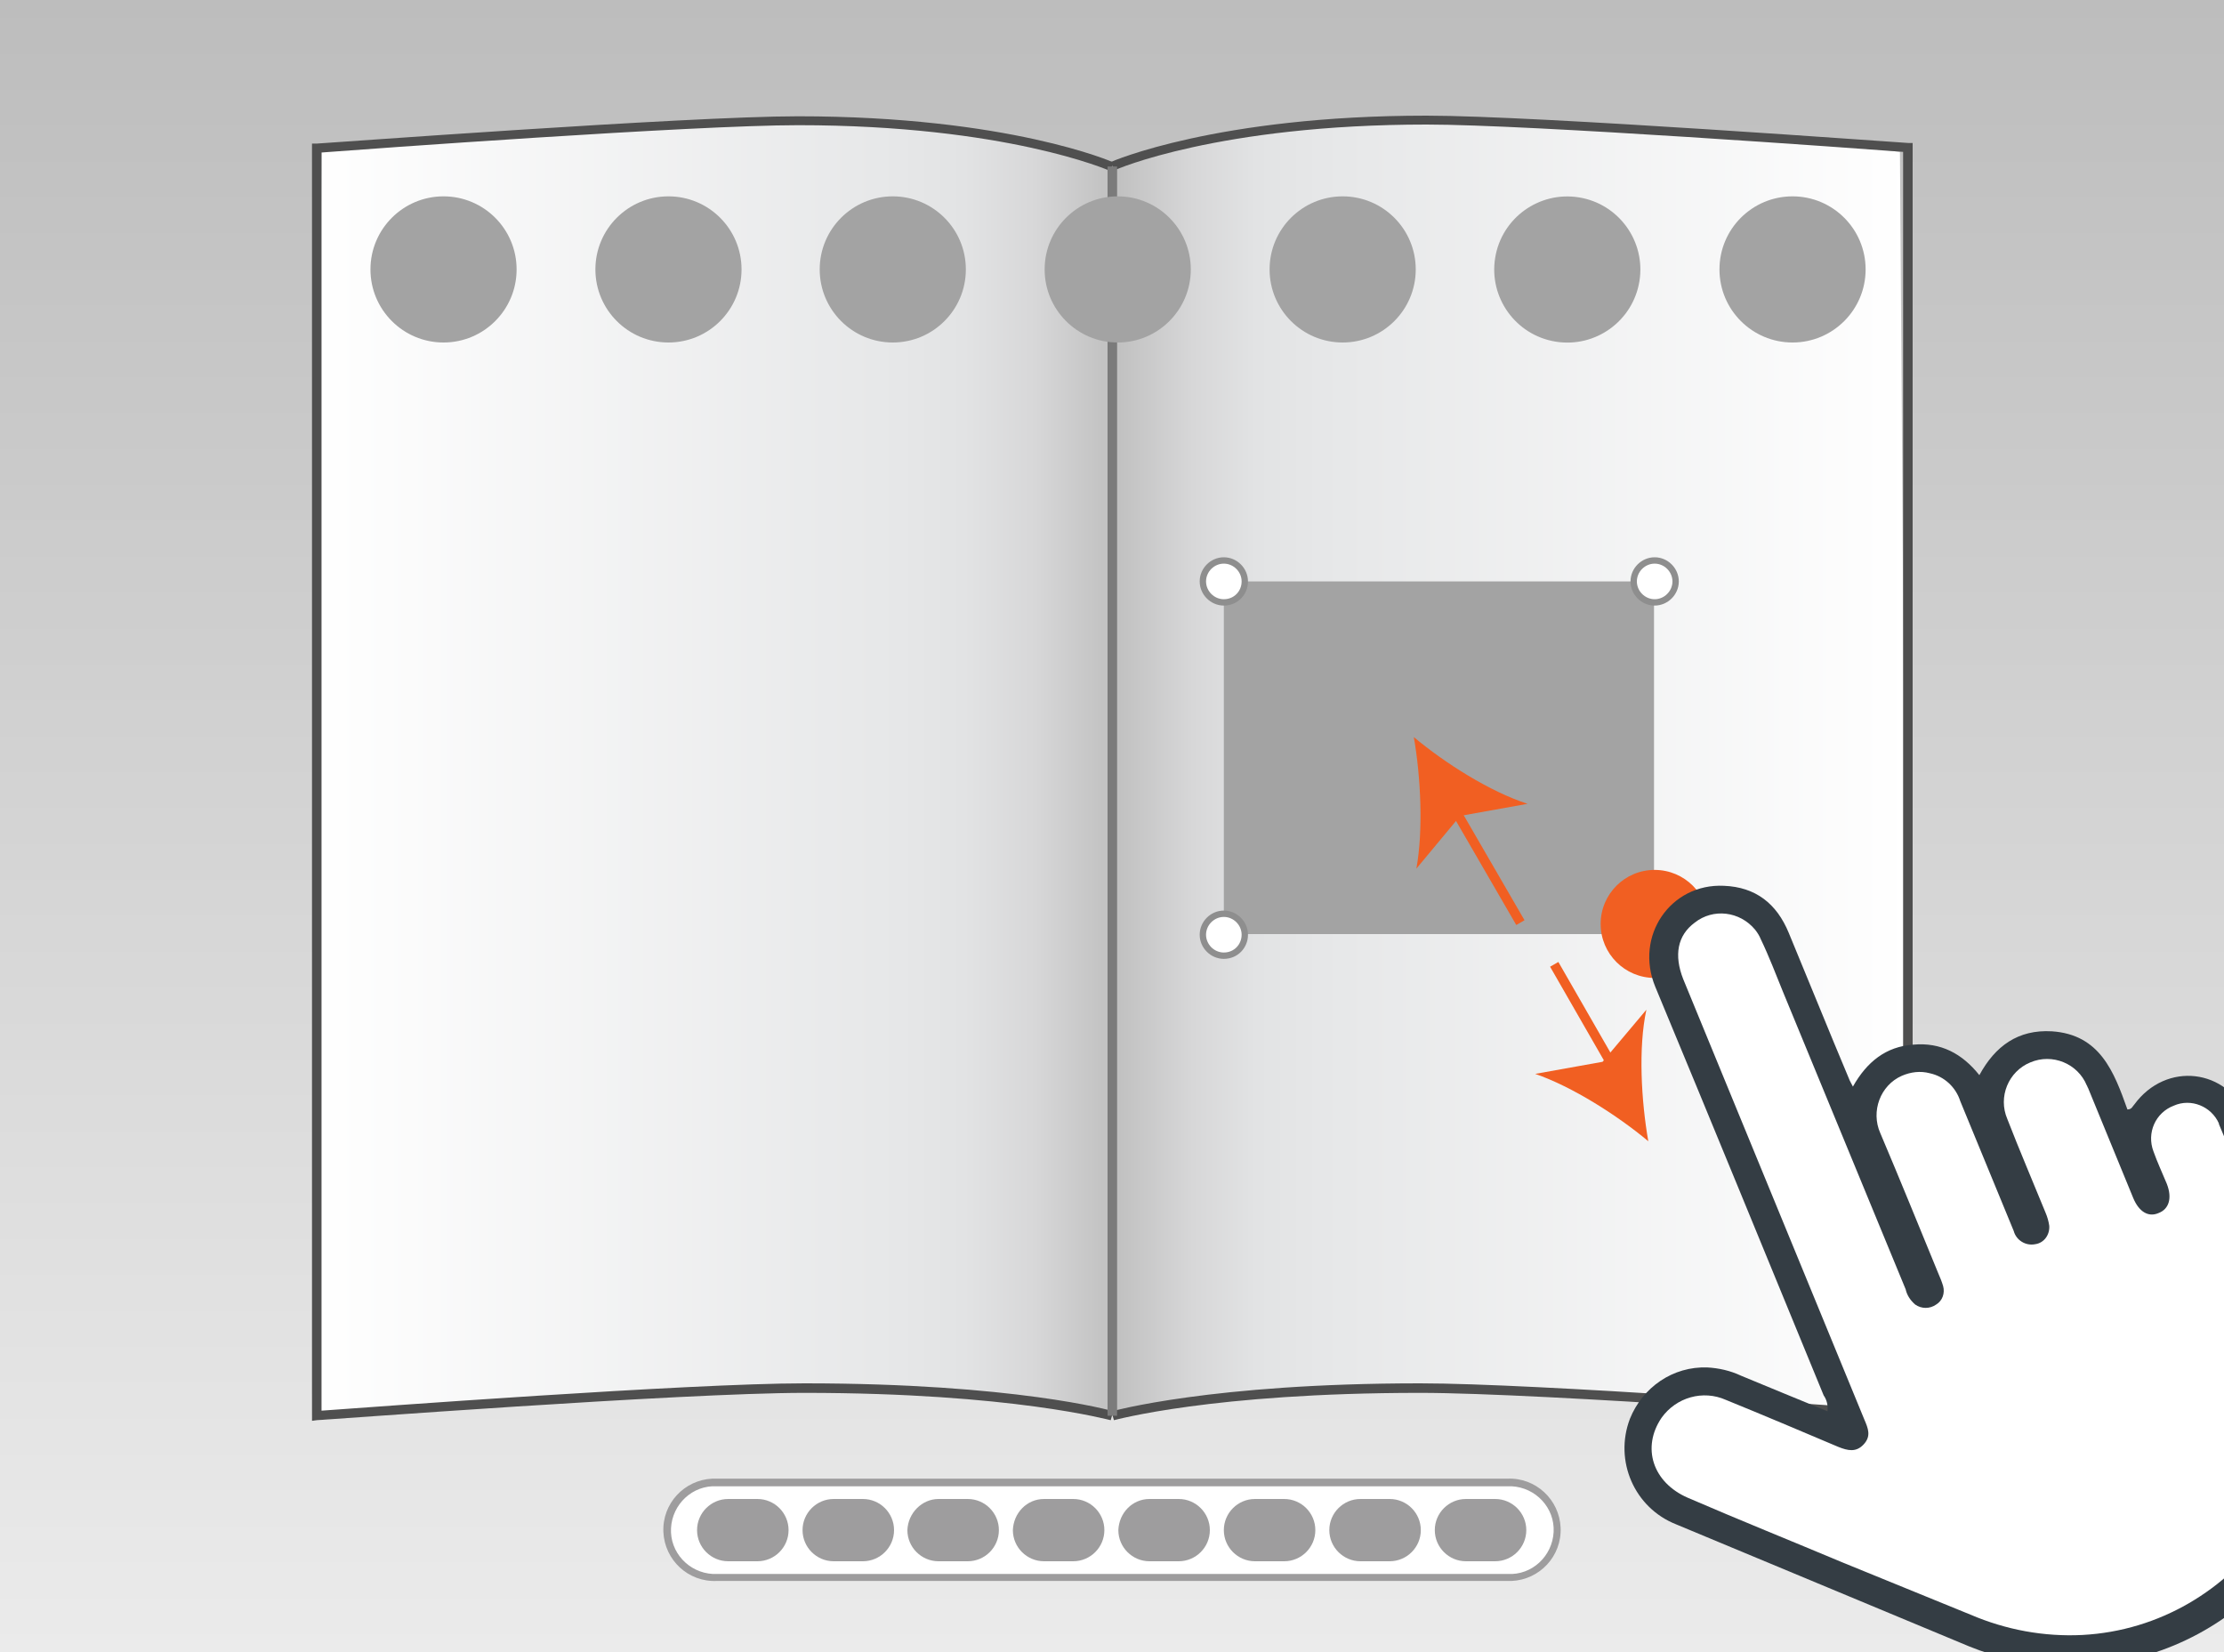 <?xml version="1.0" encoding="utf-8"?>
<!-- Generator: Adobe Illustrator 22.1.0, SVG Export Plug-In . SVG Version: 6.00 Build 0)  -->
<svg version="1.1" id="Layer_1" xmlns="http://www.w3.org/2000/svg" xmlns:xlink="http://www.w3.org/1999/xlink" x="0px" y="0px"
	 viewBox="0 0 350 260" style="enable-background:new 0 0 350 260;" xml:space="preserve">
<rect x="0" y="0" width="350" height="260" fill="#333333" stroke="none"/>
<style type="text/css">
	.st0{fill:url(#SVGID_1_);}
	.st1{fill:url(#SVGID_2_);}
	.st2{fill:url(#SVGID_3_);}
	.st3{fill:#4F4F4F;}
	.st4{fill:#7B7B7B;}
	.st5{fill:#FFFFFF;}
	.st6{fill:#9E9D9E;}
	.st7{fill:#A3A3A3;}
	.st8{fill:#F15F22;}
	.st9{fill:#FFFFFF;stroke:#8E8E8E;stroke-miterlimit:10;}
	.st10{fill:#343D44;}
</style>
<title>3_clip_share2</title>
<linearGradient id="SVGID_1_" gradientUnits="userSpaceOnUse" x1="175" y1="1736" x2="175" y2="1476" gradientTransform="matrix(1 0 0 1 0 -1476)">
	<stop  offset="0" style="stop-color:#EBEBEB"/>
	<stop  offset="1" style="stop-color:#BDBDBD"/>
</linearGradient>
<rect class="st0" width="350" height="260"/>
<linearGradient id="SVGID_2_" gradientUnits="userSpaceOnUse" x1="49.1" y1="1597.526" x2="174.3" y2="1597.526" gradientTransform="matrix(1 0 0 1 0 -1476)">
	<stop  offset="0" style="stop-color:#FFFFFF"/>
	<stop  offset="0.74" style="stop-color:#E6E7E8"/>
	<stop  offset="0.82" style="stop-color:#E2E3E4"/>
	<stop  offset="0.91" style="stop-color:#D7D7D8"/>
	<stop  offset="0.99" style="stop-color:#C4C4C4"/>
	<stop  offset="1" style="stop-color:#C2C2C2"/>
</linearGradient>
<path class="st1" d="M174.3,222.8c-38-8.9-125.2,0.8-125.2,0.8l1.5-199.7c0,0,89.9-11.4,123.7,2.3"/>
<linearGradient id="SVGID_3_" gradientUnits="userSpaceOnUse" x1="-2595.6" y1="1597.526" x2="-2470.4" y2="1597.526" gradientTransform="matrix(-1 0 0 1 -2295.2 -1476)">
	<stop  offset="0" style="stop-color:#FFFFFF"/>
	<stop  offset="0.74" style="stop-color:#E6E7E8"/>
	<stop  offset="0.82" style="stop-color:#E2E3E4"/>
	<stop  offset="0.9" style="stop-color:#D7D7D8"/>
	<stop  offset="0.98" style="stop-color:#C4C4C4"/>
	<stop  offset="1" style="stop-color:#BFBFBF"/>
</linearGradient>
<path class="st2" d="M175.2,222.8c38-8.9,125.2,0.8,125.2,0.8L299,23.9c0,0-89.9-11.4-123.7,2.3"/>
<path class="st3" d="M49.1,223.6v-201h0.7c0.6,0,58.4-4.3,75.8-4.3c33.1,0,49.6,7.2,49.7,7.3l-0.6,1.3c-0.2-0.1-16.4-7.2-49.1-7.2
	c-16.4,0-68.5,3.8-75,4.3v198c7-0.5,57.9-4.3,76-4.3c33,0,48.4,4.3,48.6,4.4l-0.4,1.4c-0.2,0-15.5-4.3-48.2-4.3
	c-19.3,0-76.1,4.3-76.7,4.3L49.1,223.6z"/>
<path class="st3" d="M301,223.6l-0.8-0.1c-0.6,0-57.4-4.3-76.7-4.3c-32.8,0-48.1,4.3-48.2,4.3l-0.4-1.4c0.2,0,15.6-4.4,48.6-4.4
	c18.1,0,69,3.8,76,4.3V23.9c-6.6-0.5-58.7-4.3-75-4.3c-32.7,0-49,7.1-49.1,7.2l-0.6-1.3c0.2-0.1,16.7-7.3,49.7-7.3
	c17.4,0,75.2,4.3,75.8,4.3h0.7L301,223.6L301,223.6z"/>
<rect x="174.3" y="26.2" class="st4" width="1.5" height="196.6"/>
<path class="st5" d="M112.8,233.3h124.4c4.1,0,7.5,3.3,7.5,7.5l0,0c0,4.1-3.3,7.5-7.5,7.5H112.8c-4.1,0-7.5-3.3-7.5-7.5l0,0
	C105.3,236.6,108.7,233.3,112.8,233.3z"/>
<path class="st6" d="M237.2,248.8H112.8c-4.5,0.2-8.2-3.3-8.4-7.7c-0.2-4.5,3.3-8.2,7.7-8.4h125.1c4.5-0.2,8.2,3.3,8.4,7.7
	c0.2,4.5-3.3,8.2-7.7,8.4H237.2z M112.8,233.9c-3.8-0.2-7,2.8-7.2,6.6s2.8,7,6.6,7.2h125.1c3.8,0.2,7-2.8,7.2-6.6s-2.8-7-6.6-7.2
	H112.8z"/>
<path class="st6" d="M114.6,235.9h4.6c2.7,0,4.9,2.2,4.9,4.9l0,0c0,2.7-2.2,4.9-4.9,4.9h-4.6c-2.7,0-4.9-2.2-4.9-4.9l0,0
	C109.7,238.1,111.9,235.9,114.6,235.9z"/>
<path class="st6" d="M131.2,235.9h4.6c2.7,0,4.9,2.2,4.9,4.9l0,0c0,2.7-2.2,4.9-4.9,4.9h-4.6c-2.7,0-4.9-2.2-4.9-4.9l0,0
	C126.3,238.1,128.5,235.9,131.2,235.9z"/>
<path class="st6" d="M147.7,235.9h4.6c2.7,0,4.9,2.2,4.9,4.9l0,0c0,2.7-2.2,4.9-4.9,4.9h-4.6c-2.7,0-4.9-2.2-4.9-4.9l0,0
	C142.9,238.1,145.1,235.9,147.7,235.9z"/>
<path class="st6" d="M164.3,235.9h4.6c2.7,0,4.9,2.2,4.9,4.9l0,0c0,2.7-2.2,4.9-4.9,4.9h-4.6c-2.7,0-4.9-2.2-4.9-4.9l0,0
	C159.5,238.1,161.6,235.9,164.3,235.9z"/>
<path class="st6" d="M180.9,235.9h4.6c2.7,0,4.9,2.2,4.9,4.9l0,0c0,2.7-2.2,4.9-4.9,4.9h-4.6c-2.7,0-4.9-2.2-4.9-4.9l0,0
	C176.1,238.1,178.2,235.9,180.9,235.9z"/>
<path class="st6" d="M197.5,235.9h4.6c2.7,0,4.9,2.2,4.9,4.9l0,0c0,2.7-2.2,4.9-4.9,4.9h-4.6c-2.7,0-4.9-2.2-4.9-4.9l0,0
	C192.6,238.1,194.8,235.9,197.5,235.9z"/>
<path class="st6" d="M214.1,235.9h4.6c2.7,0,4.9,2.2,4.9,4.9l0,0c0,2.7-2.2,4.9-4.9,4.9h-4.6c-2.7,0-4.9-2.2-4.9-4.9l0,0
	C209.2,238.1,211.4,235.9,214.1,235.9z"/>
<path class="st6" d="M230.7,235.9h4.6c2.7,0,4.9,2.2,4.9,4.9l0,0c0,2.7-2.2,4.9-4.9,4.9h-4.6c-2.7,0-4.9-2.2-4.9-4.9l0,0
	C225.8,238.1,228,235.9,230.7,235.9z"/>
<circle class="st7" cx="69.8" cy="42.4" r="11.5"/>
<circle class="st7" cx="105.2" cy="42.4" r="11.5"/>
<circle class="st7" cx="140.5" cy="42.4" r="11.5"/>
<circle class="st7" cx="175.9" cy="42.4" r="11.5"/>
<circle class="st7" cx="211.3" cy="42.4" r="11.5"/>
<ellipse transform="matrix(0.16 -0.987 0.987 0.16 165.331 279.123)" class="st7" cx="246.7" cy="42.4" rx="11.5" ry="11.5"/>
<circle class="st7" cx="282.1" cy="42.4" r="11.5"/>
<rect x="192.6" y="91.5" class="st7" width="67.7" height="55.5"/>
<rect x="249.1" y="150.3" transform="matrix(0.867 -0.498 0.498 0.867 -46.874 145.876)" class="st8" width="1.5" height="20.9"/>
<path class="st8" d="M259.4,179.6c-4.9-4.1-12-8.6-17.8-10.6l10.6-1.9l6.9-8.2C257.8,164.9,258.3,173.3,259.4,179.6z"/>
<rect x="233.4" y="125.7" transform="matrix(0.865 -0.501 0.501 0.865 -36.665 135.782)" class="st8" width="1.5" height="20.8"/>
<path class="st8" d="M222.5,116c1.1,6.3,1.5,14.7,0.4,20.7l6.9-8.3l10.6-1.9C234.5,124.6,227.4,120.1,222.5,116z"/>
<g>
	<path class="st9" d="M260.4,94.8L260.4,94.8c-1.8,0-3.3-1.5-3.3-3.3l0,0c0-1.8,1.5-3.3,3.3-3.3l0,0c1.8,0,3.3,1.5,3.3,3.3l0,0
		C263.7,93.3,262.2,94.8,260.4,94.8z"/>
</g>
<g>
	<path class="st9" d="M192.6,94.8L192.6,94.8c-1.8,0-3.3-1.5-3.3-3.3l0,0c0-1.8,1.5-3.3,3.3-3.3l0,0c1.8,0,3.3,1.5,3.3,3.3l0,0
		C195.9,93.3,194.5,94.8,192.6,94.8z"/>
	<path class="st9" d="M192.6,150.4L192.6,150.4c-1.8,0-3.3-1.5-3.3-3.3l0,0c0-1.8,1.5-3.3,3.3-3.3l0,0c1.8,0,3.3,1.5,3.3,3.3l0,0
		C195.9,148.9,194.5,150.4,192.6,150.4z"/>
	<circle class="st8" cx="260.4" cy="145.4" r="8.5"/>
</g>
<g>
	<path class="st10" d="M287.6,222.1c0.1-0.9-0.1-1.8-0.6-2.5c-8.8-21.4-17.6-42.9-26.5-64.3c-3.3-8,2.4-16.3,10.8-15.9
		c5,0.2,8.3,2.8,10.2,7.4c3.2,7.7,6.3,15.4,9.5,23c0.1,0.3,0.3,0.6,0.6,1.2c2.2-3.9,5.2-6.3,9.5-6.6c4.3-0.4,7.7,1.4,10.4,4.8
		c2.5-4.6,6.1-7.2,11.4-6.9c7.6,0.5,9.8,6.4,11.9,12.3c0.7,0,0.8-0.5,1.1-0.8c5-6.8,14.6-5.7,17.9,2.1c3.9,9.3,7.8,18.7,11.6,28.1
		c2,5,3,10.3,3,15.7c-0.1,23.6-19.3,42.6-42.8,42.5c-3,0-5.9-0.3-8.8-1c-2.4-0.5-4.7-1.2-6.9-2.1c-15.4-6.4-30.7-12.8-46.1-19.2
		c-6.6-2.6-9.8-10-7.3-16.6c2-5,6.8-8.3,12.2-8.1c1.8,0.1,3.6,0.5,5.3,1.3C278.4,218.3,282.9,220.2,287.6,222.1z"/>
	<path class="st5" d="M290,245.9c-8.1-3.4-16.3-6.7-24.4-10.2c-5.5-2.4-7.3-7.9-4.1-12.6c2.3-3.2,6.5-4.4,10.1-2.8
		c5.9,2.4,11.8,4.9,17.7,7.4c1.5,0.6,2.8,0.9,4-0.4c1.2-1.3,0.7-2.5,0.1-3.9l-28.5-69.3c-1.5-3.8-0.9-6.9,1.8-8.9
		c2.9-2.3,7.1-1.8,9.5,1.1c0.4,0.5,0.7,1,0.9,1.5c1.3,2.7,2.4,5.6,3.5,8.3l19.3,46.8c0.2,0.9,0.7,1.7,1.5,2.4c1,0.7,2.3,0.7,3.3,0
		c1-0.6,1.4-1.8,1.1-2.9c-0.2-0.7-0.5-1.4-0.8-2.1c-3-7.3-6-14.7-9.1-22c-1.5-3.4,0-7.5,3.4-9c1.4-0.6,2.9-0.8,4.4-0.4
		c2.3,0.5,4.1,2.2,4.8,4.4c2.8,6.8,5.6,13.6,8.4,20.4c0.4,1.5,1.9,2.4,3.4,2.1c1.4-0.2,2.3-1.5,2.2-2.9c-0.1-0.7-0.3-1.4-0.6-2.1
		c-2-4.9-4.1-9.8-6-14.7c-1.5-3.5,0.2-7.5,3.6-8.9c3.5-1.5,7.5,0.2,8.9,3.6c0.1,0.1,0.1,0.3,0.2,0.4c2.4,5.8,4.7,11.5,7.1,17.3
		c0.9,2.2,2.4,3.1,4,2.4c1.6-0.6,2.2-2.3,1.3-4.6c-0.7-1.7-1.5-3.4-2.1-5.1c-1.1-2.9,0.3-6.1,3.2-7.2l0,0c2.7-1.2,5.9,0.1,7.1,2.8
		v0.1c4.3,10.4,9,20.6,12.6,31.2c7.8,23.1-9.6,47.9-34.1,49.2c-6,0.3-12-0.8-17.6-3.2L290,245.9z"/>
</g>
</svg>
